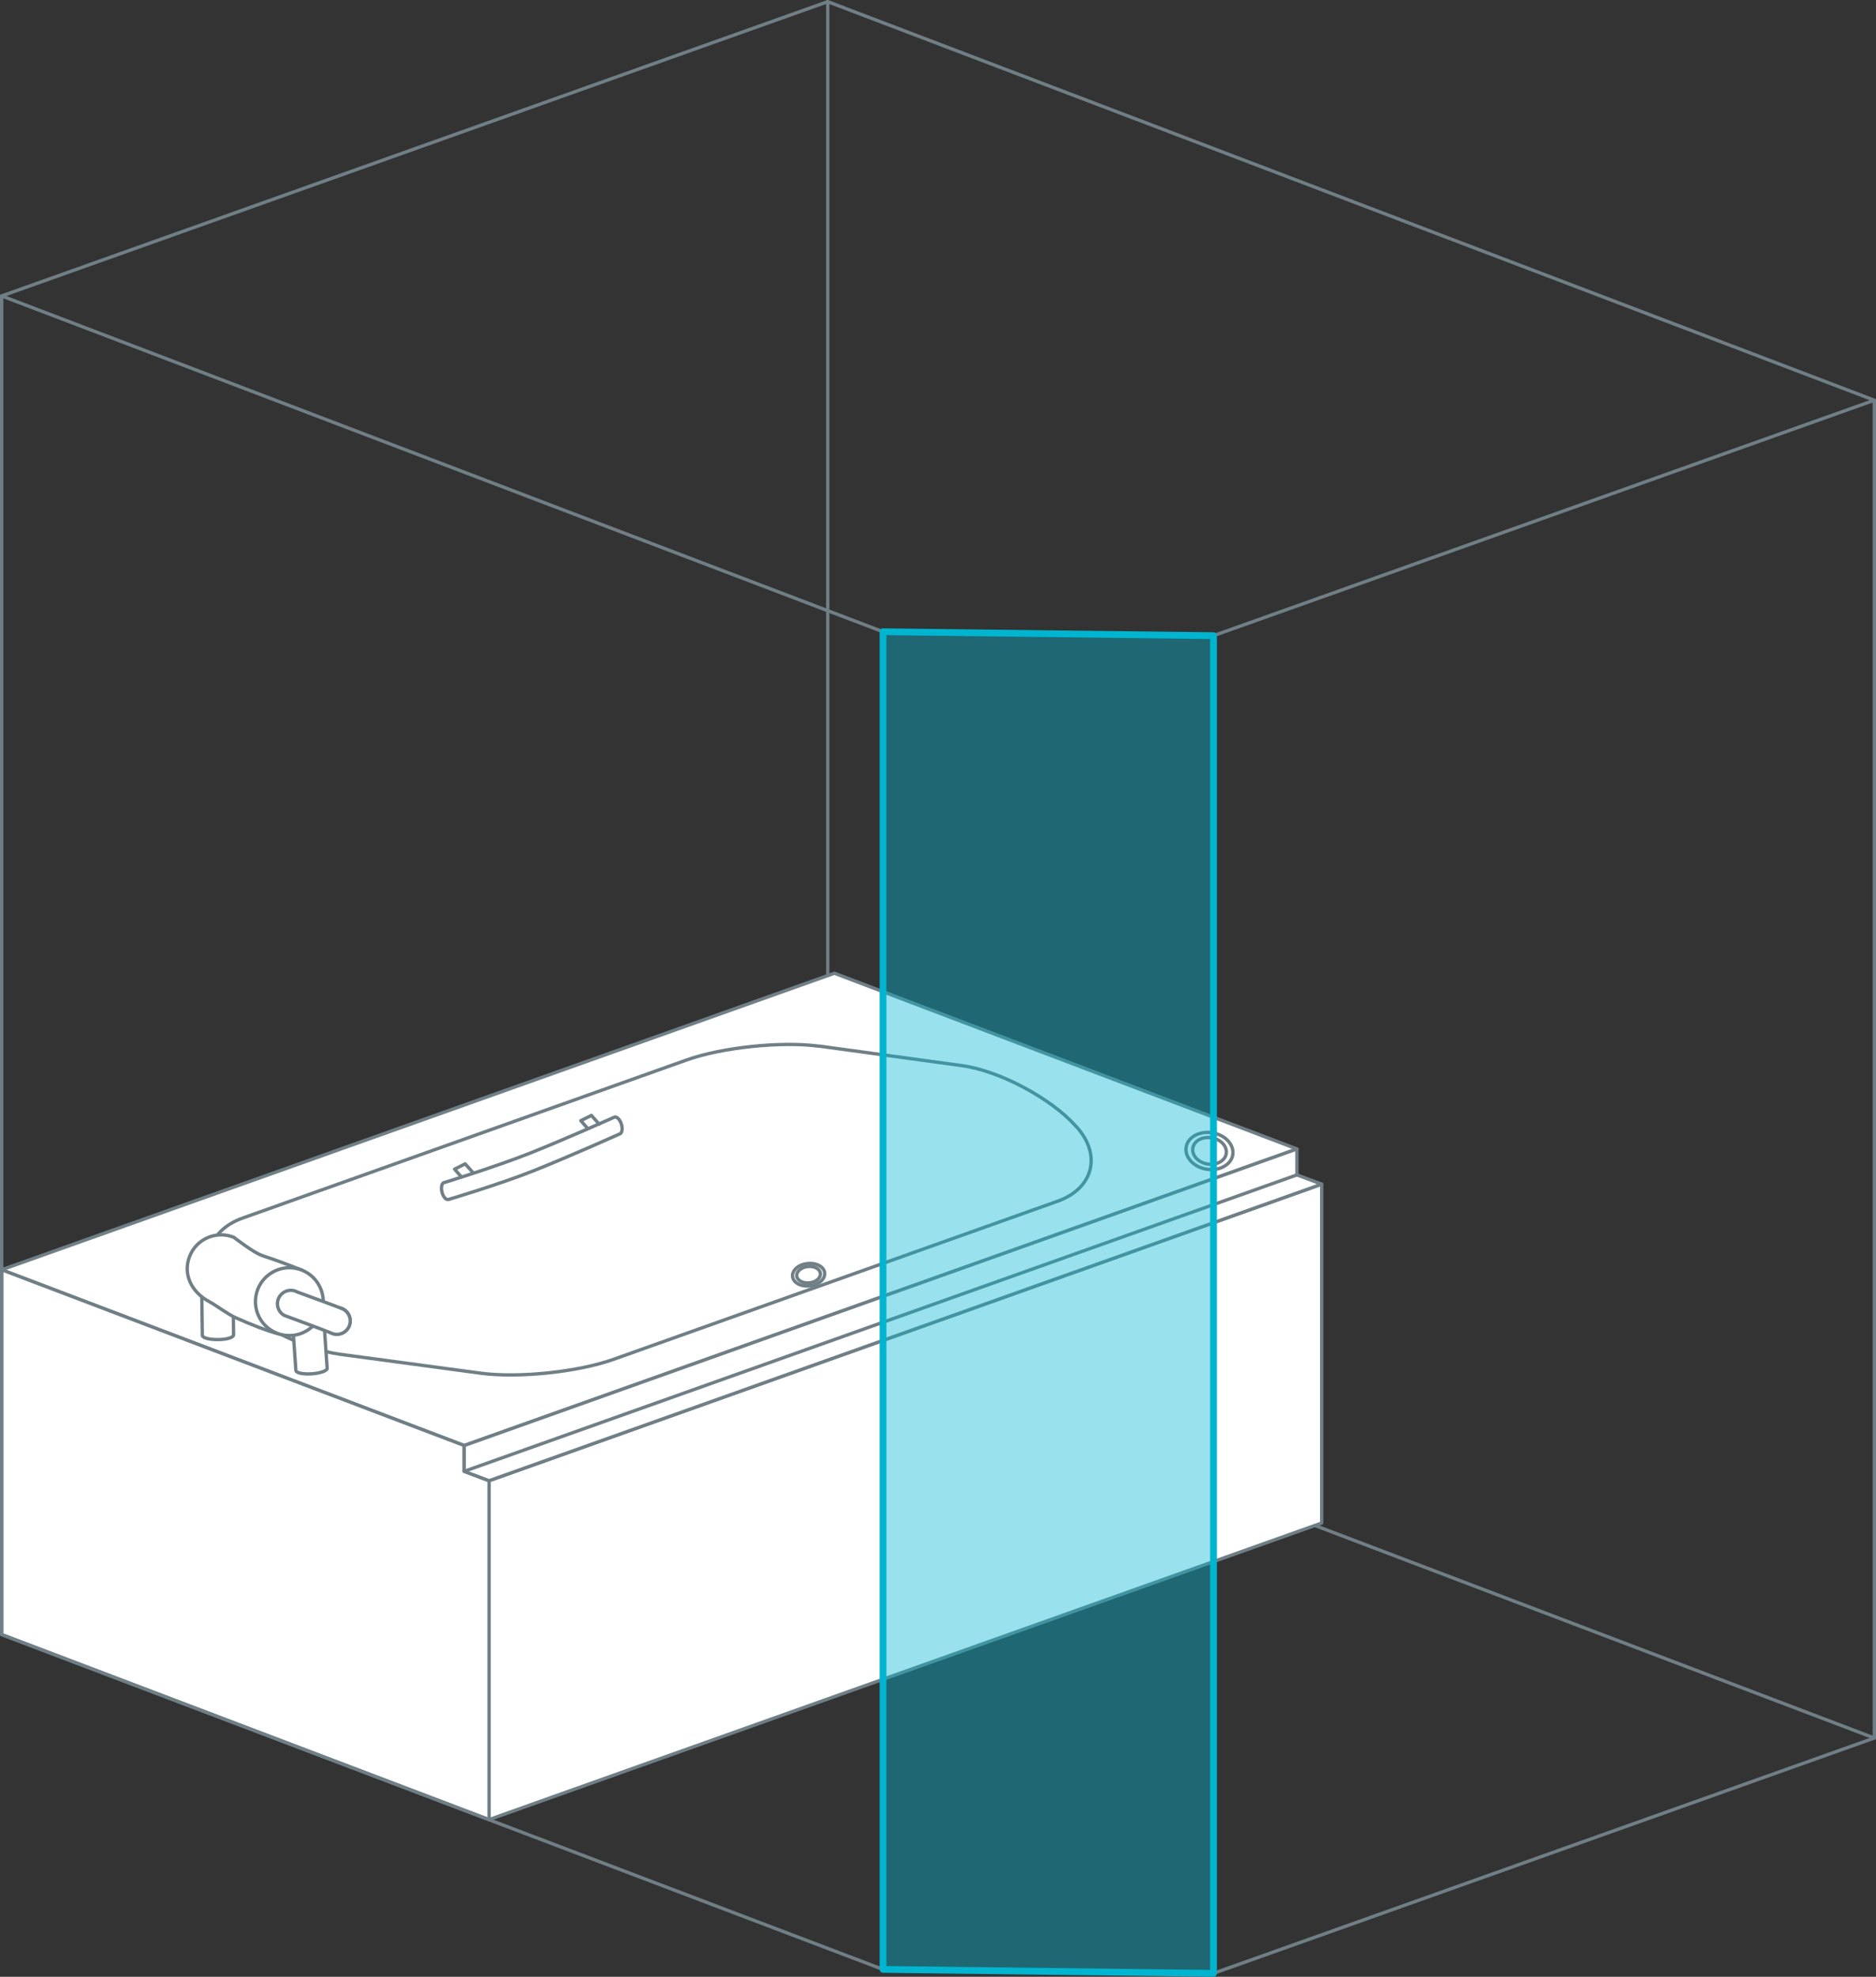 <?xml version="1.0" encoding="UTF-8"?><svg xmlns="http://www.w3.org/2000/svg" width="157.81" height="166.25" viewBox="0 0 157.81 166.25"><rect x="0" y="0" width="157.81" height="166.25" fill="#333333" stroke="none"/><defs><style>.d,.e{fill:#fff;}.f{fill:none;}.f,.e{stroke:#707f86;stroke-width:.28px;}.f,.e,.g{stroke-linecap:round;stroke-linejoin:round;}.g{fill:rgba(1,181,208,.4);stroke:#01b5d0;stroke-width:.57px;}</style></defs><g id="a"/><g id="b"><g id="c"><g><line class="f" x1="69.63" y1="112.73" x2="157.67" y2="146.17"/><polyline class="f" points="69.63 .14 69.63 112.73 .14 137.47"/><g><path class="d" d="M109.1,96.63l-38.91-14.78L.14,106.79v2.89l10.22,3.88,2.81,16.69c.47,2.8,3.03,5.92,5.68,6.93l15.38,5.87c2.65,1.01,7.01,1.05,9.68,.09l50.42-18.18c2.67-.96,5.24-4.04,5.71-6.84l2.82-16.66h0l5.37-1.94,.87-2.89Z"/><path class="f" d="M10.37,113.56l2.81,16.69c.47,2.8,3.03,5.92,5.68,6.93l15.38,5.87c2.65,1.01,7.01,1.05,9.68,.09l50.42-18.18c2.67-.96,5.24-4.04,5.71-6.84l2.82-16.66"/><g><path class="f" d="M69.37,107.05c.06,.52-.5,1.01-1.24,1.09-.75,.09-1.4-.26-1.46-.78-.06-.52,.5-1.01,1.24-1.09,.75-.09,1.4,.26,1.46,.77Z"/><path class="f" d="M69.01,107.09c.05,.38-.36,.74-.91,.8-.55,.06-1.03-.19-1.08-.57-.04-.38,.37-.74,.92-.8,.55-.07,1.03,.19,1.07,.57Z"/></g><path class="f" d="M103.7,97.13c-.14,.84-1.14,1.38-2.22,1.2-1.08-.18-1.84-1.02-1.7-1.86,.14-.85,1.14-1.38,2.22-1.2,1.08,.18,1.84,1.02,1.7,1.86Z"/><path class="f" d="M103.15,97.03c-.1,.61-.82,.99-1.59,.86-.78-.13-1.32-.73-1.22-1.34,.1-.61,.82-.99,1.59-.86,.78,.13,1.32,.73,1.22,1.34Z"/><path class="f" d="M52.27,94.54c-.12-.39-.38-.65-.58-.59,0,0-3.99,1.79-7.1,3.03-2.87,1.14-7.17,2.46-7.17,2.46,0,0-.04,0-.06,.01-.2,.05-.28,.41-.18,.81,.1,.4,.34,.67,.54,.62,0,0,4.25-1.26,7.12-2.4,3.12-1.24,7.3-3.12,7.3-3.12,.19-.06,.25-.43,.13-.82Z"/><polyline class="f" points="38.81 98.98 38.24 98.33 39.13 97.88 39.78 98.61"/><polyline class="f" points="49.43 94.9 48.86 94.25 49.75 93.81 50.4 94.54"/><polygon class="f" points="70.19 81.85 .14 106.79 39.05 121.57 109.1 96.63 70.19 81.85"/><path class="f" d="M68.92,87.99c-3.15-.43-8.18,.09-11.17,1.16l-37.36,13.3c-2.99,1.07-3.7,3.87-1.57,6.23l.14,.15c2.13,2.36,6.45,4.64,9.6,5.06l11.89,1.6c3.15,.42,8.18-.1,11.17-1.17l37.36-13.3c2.99-1.07,3.71-3.88,1.59-6.24l-.07-.07c-2.12-2.37-6.44-4.66-9.59-5.09l-11.99-1.64Z"/><polygon class="e" points="41.14 124.53 41.14 153.03 111.18 128.09 111.18 99.59 41.14 124.53"/><polygon class="e" points="39.05 121.57 39.05 123.74 41.14 124.53 41.14 153.03 .14 137.47 .14 106.79 39.05 121.57"/><g><path class="e" d="M24.58,110.77l.31,4.49c.01,.2,.61,.33,1.34,.28,.72-.05,1.3-.26,1.29-.46l-.23-3.35"/><path class="e" d="M16.96,107.8l.06,4.51c0,.2,.59,.36,1.32,.35,.73,0,1.31-.18,1.31-.39l-.05-3.35"/><path class="e" d="M25.4,106.82c-3.09-1.22-2.96-1.03-3.67-1.37-.65-.31-2.06-1.39-2.06-1.39-1.46-.59-3.13,.12-3.71,1.58-.59,1.46,.09,3.01,1.66,3.84,.56,.3,1.51,1.03,2.2,1.34,3.01,1.34,4.03,1.45,4.03,1.45"/><path class="e" d="M27.15,109.96c-.27,1.55-1.75,2.59-3.3,2.32-1.55-.27-2.59-1.75-2.32-3.3,.27-1.55,1.75-2.59,3.3-2.32,1.55,.27,2.59,1.75,2.32,3.3"/><path class="e" d="M29.34,111.59c-.28,.55-.95,.78-1.51,.5-.55-.28-.78-.95-.5-1.51,.28-.55,.95-.78,1.51-.5,.55,.28,.78,.95,.5,1.51"/><path class="e" d="M28.84,110.09c-.31-.15-3.83-1.43-3.83-1.43-.54-.3-1.22-.11-1.53,.44-.3,.54-.11,1.23,.44,1.53,0,0,3.62,1.33,3.91,1.47,.55,.28,1.23,.06,1.51-.5,.28-.55,.06-1.23-.5-1.51Z"/></g><polygon class="e" points="109.1 96.63 39.05 121.57 39.05 123.74 41.14 124.53 111.18 99.59 109.1 98.81 109.1 96.63"/><line class="e" x1="109.1" y1="98.81" x2="39.05" y2="123.74"/></g><polyline class="f" points=".14 24.89 .14 137.47 74.28 165.63"/><polyline class="f" points="102.08 53.46 157.67 33.66 69.63 .14 .14 24.89 74.28 53.13"/><polyline class="f" points="102.08 165.96 157.67 146.17 157.67 33.66"/><polygon class="g" points="102.08 53.46 74.28 53.13 74.28 165.63 102.08 165.96 102.08 53.46"/></g></g></g></svg>